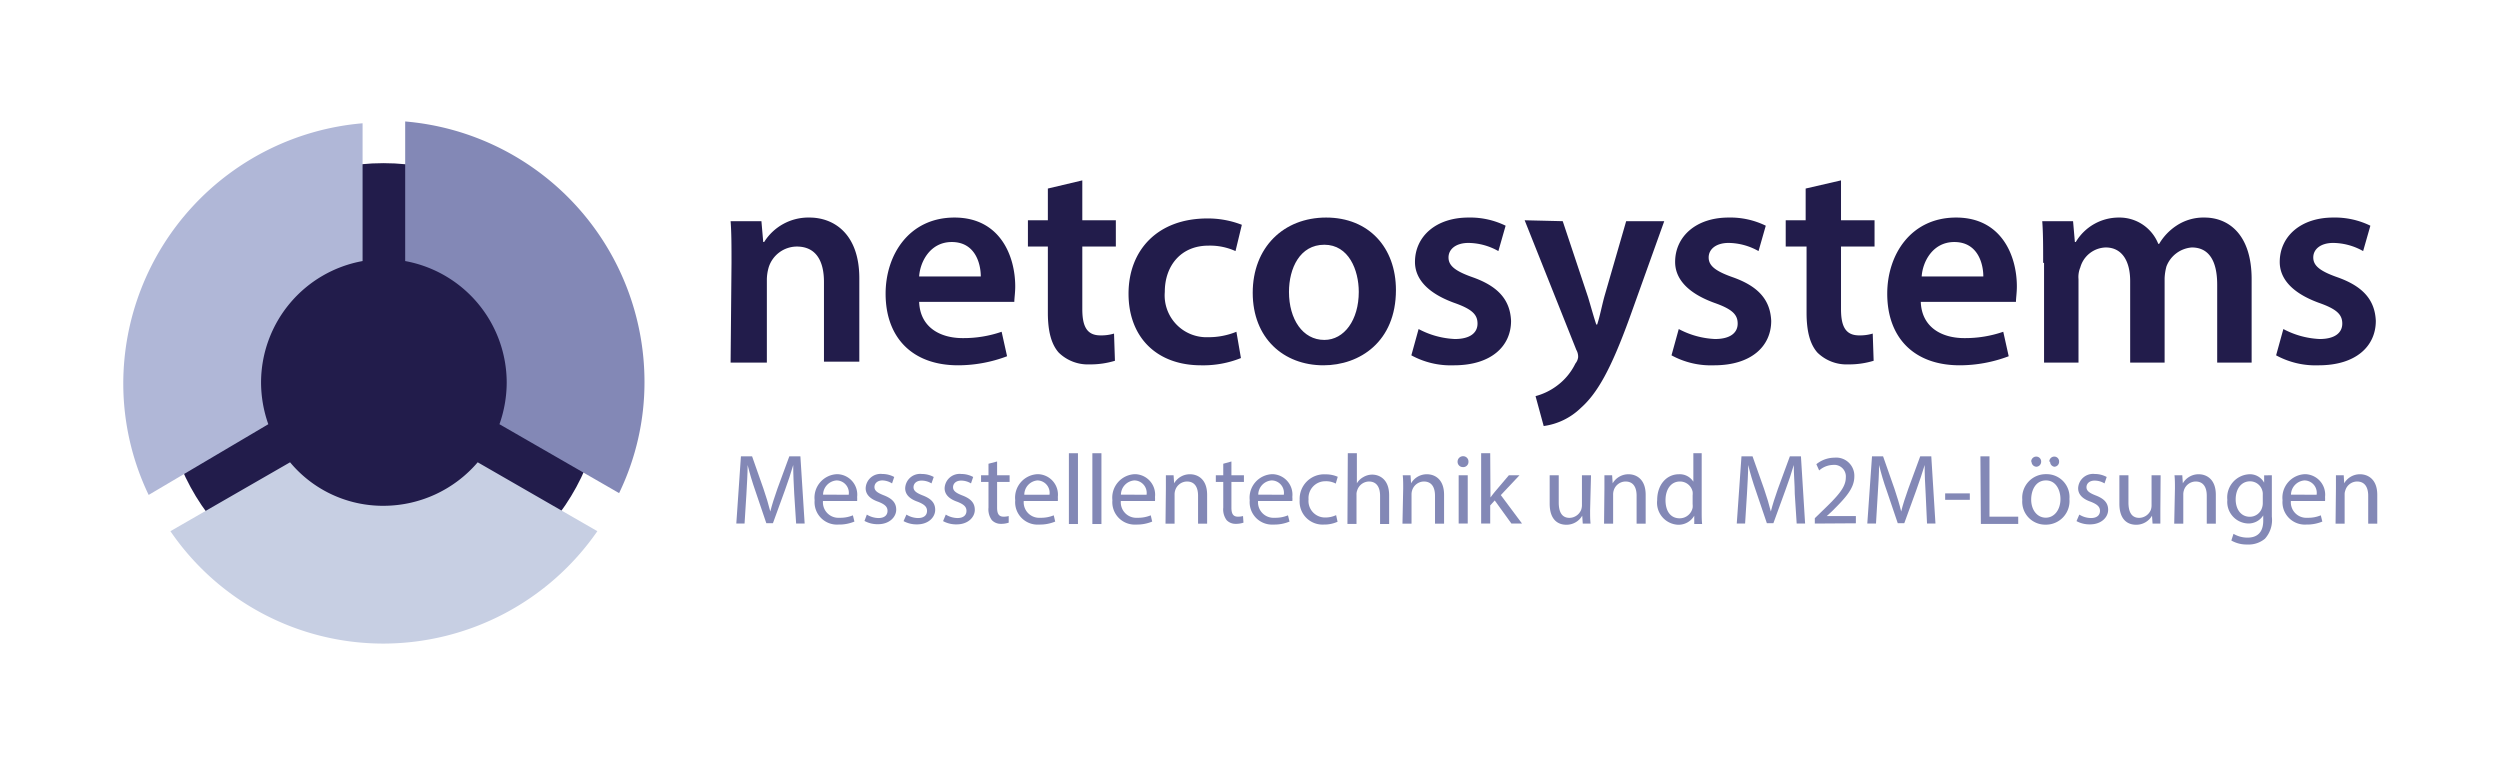 <svg id="Ebene_1" data-name="Ebene 1" xmlns="http://www.w3.org/2000/svg" viewBox="0 0 275.8 84.5"><defs><style>.cls-1{fill:#221c4b;}.cls-2{fill:#8388b6;}.cls-3{fill:#b0b7d7;}.cls-4{fill:#c7cfe3;}.cls-5{fill:none;}.cls-6{isolation:isolate;}</style></defs><path class="cls-1" d="M80.7,29c0-1.8,0-3.3-.1-4.6H84l.2,2.3h.1a5.76,5.76,0,0,1,5-2.7c2.7,0,5.5,1.8,5.5,6.7v9.2H90.9V31.1c0-2.2-.8-3.9-3-3.9a3.27,3.27,0,0,0-3.1,2.3,5.07,5.07,0,0,0-.2,1.3V40h-4l.1-11Z"/><path class="cls-1" d="M101.4,33.3c.1,2.8,2.3,4,4.8,4a12.87,12.87,0,0,0,4.3-.7l.6,2.7a15.28,15.28,0,0,1-5.4,1c-5.1,0-8-3.1-8-7.9,0-4.3,2.6-8.4,7.6-8.4s6.7,4.2,6.7,7.6c0,.7-.1,1.3-.1,1.7Zm6.8-2.8c0-1.4-.6-3.8-3.2-3.8-2.4,0-3.5,2.2-3.6,3.8Z"/><path class="cls-1" d="M119.4,19.9v4.4h3.7v2.9h-3.7v6.9c0,1.9.5,2.9,2,2.9a4.87,4.87,0,0,0,1.5-.2l.1,3a9.27,9.27,0,0,1-2.8.4,4.59,4.59,0,0,1-3.4-1.3c-.8-.9-1.2-2.3-1.2-4.4V27.2h-2.2V24.3h2.2V20.8Z"/><path class="cls-1" d="M136.9,39.5a11.09,11.09,0,0,1-4.4.8c-4.9,0-8-3.1-8-7.9s3.2-8.3,8.7-8.3a10.31,10.31,0,0,1,3.8.7l-.7,2.9a6.79,6.79,0,0,0-3-.6c-3,0-4.8,2.2-4.8,5.1a4.62,4.62,0,0,0,4.8,5,8.08,8.08,0,0,0,3.1-.6Z"/><path class="cls-1" d="M154,32c0,5.7-4,8.3-8,8.3-4.4,0-7.8-3-7.8-8s3.4-8.3,8.1-8.3S154,27.3,154,32Zm-11.8.2c0,3,1.5,5.3,3.9,5.3,2.2,0,3.8-2.2,3.8-5.3,0-2.4-1.1-5.2-3.8-5.2S142.2,29.6,142.2,32.2Z"/><path class="cls-1" d="M156.5,36.3a9.41,9.41,0,0,0,4,1.1c1.7,0,2.5-.7,2.5-1.7s-.6-1.6-2.6-2.3c-3-1.1-4.3-2.7-4.3-4.5,0-2.8,2.3-4.9,5.9-4.9a8.9,8.9,0,0,1,4.1.9l-.8,2.8a6.84,6.84,0,0,0-3.3-.9c-1.4,0-2.2.7-2.2,1.6s.7,1.5,2.7,2.2c2.8,1,4.1,2.5,4.2,4.8,0,2.8-2.2,4.9-6.3,4.9a9.07,9.07,0,0,1-4.7-1.1Z"/><path class="cls-1" d="M172.4,24.4l2.8,8.4c.3,1,.6,2.1.9,3h.1c.3-.9.5-2,.8-3.1l2.4-8.3h4.2L179.8,35c-2.1,5.8-3.6,8.4-5.4,10a7.29,7.29,0,0,1-4.1,2l-.9-3.3a6.84,6.84,0,0,0,2.3-1.1,6.66,6.66,0,0,0,2.1-2.5,1.33,1.33,0,0,0,.3-.7,1.51,1.51,0,0,0-.2-.8l-5.7-14.3,4.2.1Z"/><path class="cls-1" d="M185.2,36.3a9.41,9.41,0,0,0,4,1.1c1.7,0,2.5-.7,2.5-1.7s-.6-1.6-2.6-2.3c-3-1.1-4.3-2.7-4.3-4.5,0-2.8,2.3-4.9,5.9-4.9a8.9,8.9,0,0,1,4.1.9l-.8,2.8a6.84,6.84,0,0,0-3.3-.9c-1.4,0-2.2.7-2.2,1.6s.7,1.5,2.7,2.2c2.8,1,4.1,2.5,4.2,4.8,0,2.8-2.2,4.9-6.3,4.9a9.07,9.07,0,0,1-4.7-1.1Z"/><path class="cls-1" d="M203.1,19.9v4.4h3.7v2.9h-3.7v6.9c0,1.9.5,2.9,2,2.9a4.87,4.87,0,0,0,1.5-.2l.1,3a9.27,9.27,0,0,1-2.8.4,4.59,4.59,0,0,1-3.4-1.3c-.8-.9-1.2-2.3-1.2-4.4V27.2H197V24.3h2.2V20.8Z"/><path class="cls-1" d="M211.9,33.3c.1,2.8,2.3,4,4.8,4a12.87,12.87,0,0,0,4.3-.7l.6,2.7a15.28,15.28,0,0,1-5.4,1c-5.1,0-8-3.1-8-7.9,0-4.3,2.6-8.4,7.6-8.4s6.7,4.2,6.7,7.6c0,.7-.1,1.3-.1,1.7Zm6.9-2.8c0-1.4-.6-3.8-3.2-3.8-2.4,0-3.5,2.2-3.6,3.8Z"/><path class="cls-1" d="M225.4,29c0-1.8,0-3.3-.1-4.6h3.4l.2,2.3h.1a5.52,5.52,0,0,1,4.8-2.7,4.6,4.6,0,0,1,4.3,2.9h.1a6.1,6.1,0,0,1,1.9-2,5.38,5.38,0,0,1,3.1-.9c2.6,0,5.2,1.8,5.2,6.8V40h-3.8V31.4c0-2.6-.9-4.1-2.8-4.1a3.26,3.26,0,0,0-2.8,2.1,5.85,5.85,0,0,0-.2,1.3V40H235V31c0-2.2-.9-3.7-2.7-3.7a3,3,0,0,0-2.8,2.2,2.74,2.74,0,0,0-.2,1.3V40h-3.8V29Z"/><path class="cls-1" d="M251.9,36.3a9.41,9.41,0,0,0,4,1.1c1.7,0,2.5-.7,2.5-1.7s-.6-1.6-2.6-2.3c-3-1.1-4.3-2.7-4.3-4.5,0-2.8,2.3-4.9,5.9-4.9a8.9,8.9,0,0,1,4.1.9l-.8,2.8a6.84,6.84,0,0,0-3.3-.9c-1.4,0-2.2.7-2.2,1.6s.7,1.5,2.7,2.2c2.8,1,4.1,2.5,4.2,4.8,0,2.8-2.2,4.9-6.3,4.9a9.07,9.07,0,0,1-4.7-1.1Z"/><circle class="cls-1" cx="42.3" cy="42.2" r="24.2"/><path class="cls-2" d="M44.7,28.8A13.65,13.65,0,0,1,55.9,42.2a13.89,13.89,0,0,1-.8,4.6l13.2,7.6a28.12,28.12,0,0,0,2.8-12.3A28.84,28.84,0,0,0,44.7,13.4Z"/><path class="cls-3" d="M29.6,46.8a13.89,13.89,0,0,1-.8-4.6A13.63,13.63,0,0,1,40,28.8V13.6A28.85,28.85,0,0,0,13.6,42.3a28.44,28.44,0,0,0,2.8,12.3Z"/><path class="cls-4" d="M52.7,51a13.69,13.69,0,0,1-10.4,4.8A13.33,13.33,0,0,1,32,51L18.8,58.6A28.44,28.44,0,0,0,42.3,71,28.76,28.76,0,0,0,65.9,58.6Z"/><rect class="cls-5" width="275.8" height="84.5"/><g class="cls-6"><path class="cls-2" d="M87.62,54.5c-.05-1-.12-2.27-.11-3.2h0c-.25.87-.56,1.79-.93,2.82l-1.31,3.6h-.73l-1.2-3.54c-.35-1-.65-2-.86-2.88h0c0,.93-.08,2.17-.14,3.28l-.2,3.18h-.91l.51-7.42h1.23l1.26,3.59c.31.91.56,1.73.75,2.5h0c.19-.75.45-1.56.78-2.5l1.32-3.59h1.22l.47,7.42h-.94Z"/><path class="cls-2" d="M90.79,55.27a1.71,1.71,0,0,0,1.83,1.85,3.56,3.56,0,0,0,1.47-.27l.17.69a4.4,4.4,0,0,1-1.77.33,2.47,2.47,0,0,1-2.62-2.68,2.59,2.59,0,0,1,2.49-2.88,2.26,2.26,0,0,1,2.2,2.51,4,4,0,0,1,0,.45Zm2.84-.69A1.37,1.37,0,0,0,92.29,53a1.61,1.61,0,0,0-1.49,1.57Z"/><path class="cls-2" d="M95.63,56.77a2.52,2.52,0,0,0,1.28.38c.7,0,1-.35,1-.79s-.27-.71-1-1c-1-.34-1.41-.87-1.41-1.5a1.65,1.65,0,0,1,1.84-1.57,2.73,2.73,0,0,1,1.31.33l-.24.71A2.11,2.11,0,0,0,97.36,53c-.57,0-.89.33-.89.73s.32.63,1,.9c.92.35,1.4.81,1.4,1.6s-.73,1.6-2,1.6a3,3,0,0,1-1.5-.36Z"/><path class="cls-2" d="M100,56.77a2.48,2.48,0,0,0,1.27.38c.71,0,1-.35,1-.79s-.28-.71-1-1c-1-.34-1.41-.87-1.41-1.5a1.65,1.65,0,0,1,1.84-1.57,2.73,2.73,0,0,1,1.31.33l-.25.71a2.08,2.08,0,0,0-1.09-.31c-.57,0-.89.33-.89.73s.32.63,1,.9c.92.35,1.39.81,1.39,1.6s-.72,1.6-2,1.6a3,3,0,0,1-1.49-.36Z"/><path class="cls-2" d="M104.34,56.77a2.55,2.55,0,0,0,1.28.38c.7,0,1-.35,1-.79s-.27-.71-1-1c-1-.34-1.41-.87-1.41-1.5a1.65,1.65,0,0,1,1.84-1.57,2.73,2.73,0,0,1,1.31.33l-.24.71a2.08,2.08,0,0,0-1.09-.31c-.57,0-.89.33-.89.73s.32.63,1,.9c.93.35,1.4.81,1.4,1.6s-.73,1.6-2,1.6a3,3,0,0,1-1.5-.36Z"/><path class="cls-2" d="M110,50.91v1.52h1.38v.74H110V56c0,.66.18,1,.72,1a2.19,2.19,0,0,0,.56-.07l0,.73a2.59,2.59,0,0,1-.86.13,1.35,1.35,0,0,1-1-.41,2,2,0,0,1-.37-1.38V53.17h-.82v-.74h.82V51.16Z"/><path class="cls-2" d="M112.94,55.27a1.71,1.71,0,0,0,1.83,1.85,3.64,3.64,0,0,0,1.48-.27l.16.69a4.36,4.36,0,0,1-1.77.33A2.47,2.47,0,0,1,112,55.19a2.59,2.59,0,0,1,2.5-2.88,2.26,2.26,0,0,1,2.2,2.51,4,4,0,0,1,0,.45Zm2.84-.69A1.37,1.37,0,0,0,114.44,53,1.59,1.59,0,0,0,113,54.58Z"/><path class="cls-2" d="M117.92,50h1v7.81h-1Z"/><path class="cls-2" d="M120.51,50h1v7.81h-1Z"/><path class="cls-2" d="M123.65,55.27a1.71,1.71,0,0,0,1.82,1.85,3.61,3.61,0,0,0,1.48-.27l.16.69a4.36,4.36,0,0,1-1.77.33,2.47,2.47,0,0,1-2.62-2.68,2.59,2.59,0,0,1,2.5-2.88,2.26,2.26,0,0,1,2.2,2.51,4,4,0,0,1,0,.45Zm2.84-.69A1.38,1.38,0,0,0,125.14,53a1.6,1.6,0,0,0-1.48,1.57Z"/><path class="cls-2" d="M128.62,53.88c0-.55,0-1,0-1.45h.85l.06.89h0a2,2,0,0,1,1.76-1c.74,0,1.88.44,1.88,2.27v3.18h-1V54.69c0-.86-.31-1.57-1.23-1.57a1.38,1.38,0,0,0-1.3,1,1.49,1.49,0,0,0-.06.45v3.2h-1Z"/><path class="cls-2" d="M135.85,50.91v1.52h1.38v.74h-1.38V56c0,.66.18,1,.72,1a2.19,2.19,0,0,0,.56-.07l.05.73a2.59,2.59,0,0,1-.86.13,1.35,1.35,0,0,1-1-.41,2,2,0,0,1-.37-1.38V53.17h-.82v-.74h.82V51.16Z"/><path class="cls-2" d="M138.79,55.27a1.71,1.71,0,0,0,1.83,1.85,3.56,3.56,0,0,0,1.47-.27l.17.69a4.36,4.36,0,0,1-1.77.33,2.47,2.47,0,0,1-2.62-2.68,2.59,2.59,0,0,1,2.5-2.88,2.26,2.26,0,0,1,2.2,2.51,2.31,2.31,0,0,1,0,.45Zm2.84-.69A1.37,1.37,0,0,0,140.29,53a1.59,1.59,0,0,0-1.48,1.57Z"/><path class="cls-2" d="M147.56,57.56a3.56,3.56,0,0,1-1.53.31,2.53,2.53,0,0,1-2.65-2.72,2.7,2.7,0,0,1,2.86-2.82,3.26,3.26,0,0,1,1.34.27l-.22.75a2.24,2.24,0,0,0-1.12-.26,1.85,1.85,0,0,0-1.88,2,1.82,1.82,0,0,0,1.85,2,2.8,2.8,0,0,0,1.19-.26Z"/><path class="cls-2" d="M148.69,50h1v3.32h0a1.83,1.83,0,0,1,.7-.68,1.91,1.91,0,0,1,1-.28c.71,0,1.86.44,1.86,2.28v3.17h-1V54.7c0-.86-.32-1.58-1.23-1.58a1.39,1.39,0,0,0-1.3,1,1.14,1.14,0,0,0-.07.47v3.21h-1Z"/><path class="cls-2" d="M154.8,53.88c0-.55,0-1-.05-1.45h.86l.06.89h0a2,2,0,0,1,1.76-1c.74,0,1.88.44,1.88,2.27v3.18h-1V54.69c0-.86-.32-1.57-1.23-1.57a1.38,1.38,0,0,0-1.3,1,1.49,1.49,0,0,0-.06.45v3.2h-1Z"/><path class="cls-2" d="M162,50.94a.57.57,0,0,1-.61.59.58.58,0,0,1-.59-.59.6.6,0,0,1,.61-.61A.58.58,0,0,1,162,50.94Zm-1.08,6.82V52.43h1v5.33Z"/><path class="cls-2" d="M164.43,54.88h0c.13-.19.32-.42.47-.61l1.56-1.84h1.17l-2.06,2.19,2.34,3.14h-1.17l-1.84-2.55-.5.55v2h-1V50h1Z"/><path class="cls-2" d="M175.42,56.31c0,.55,0,1,.05,1.45h-.86l-.06-.87h0a2,2,0,0,1-1.76,1c-.83,0-1.83-.46-1.83-2.33V52.43h1v3c0,1,.31,1.7,1.19,1.7a1.41,1.41,0,0,0,1.28-.88,1.59,1.59,0,0,0,.09-.5V52.43h1Z"/><path class="cls-2" d="M177,53.88c0-.55,0-1,0-1.45h.85l.06.89h0a2,2,0,0,1,1.76-1c.74,0,1.88.44,1.88,2.27v3.18h-1V54.69c0-.86-.31-1.57-1.23-1.57a1.38,1.38,0,0,0-1.3,1,1.49,1.49,0,0,0-.06.45v3.2h-1Z"/><path class="cls-2" d="M187.73,50v6.43c0,.48,0,1,.05,1.38h-.87l0-.92h0a2,2,0,0,1-1.81,1,2.43,2.43,0,0,1-2.28-2.71c0-1.77,1.09-2.86,2.39-2.86a1.77,1.77,0,0,1,1.6.82h0V50Zm-1,4.65a1.81,1.81,0,0,0,0-.4,1.42,1.42,0,0,0-1.4-1.13c-1,0-1.59.88-1.59,2.06s.53,2,1.57,2a1.46,1.46,0,0,0,1.42-1.16,1.78,1.78,0,0,0,0-.41Z"/><path class="cls-2" d="M198,54.5c0-1-.12-2.27-.11-3.2h0c-.25.87-.56,1.79-.94,2.82l-1.31,3.6h-.72l-1.2-3.54c-.35-1-.65-2-.86-2.88h0c0,.93-.08,2.17-.14,3.28l-.2,3.18h-.92l.52-7.42h1.22l1.27,3.59c.31.91.56,1.73.75,2.5h0c.19-.75.45-1.56.78-2.5l1.32-3.59h1.22l.46,7.42h-.93Z"/><path class="cls-2" d="M200.21,57.76v-.59l.76-.74c1.82-1.74,2.65-2.66,2.66-3.74a1.28,1.28,0,0,0-1.42-1.4,2.41,2.41,0,0,0-1.52.61l-.31-.69a3.2,3.2,0,0,1,2-.72,2,2,0,0,1,2.19,2.08c0,1.32-1,2.38-2.47,3.84l-.57.52v0h3.21v.8Z"/><path class="cls-2" d="M212.44,54.5c-.06-1-.12-2.27-.11-3.2h0c-.26.87-.57,1.79-.94,2.82l-1.31,3.6h-.72l-1.2-3.54c-.36-1-.65-2-.86-2.88h0c0,.93-.08,2.17-.15,3.28l-.19,3.18H206l.52-7.42h1.22L209,53.93c.3.91.56,1.73.74,2.5h0c.18-.75.45-1.56.78-2.5l1.32-3.59h1.22l.46,7.42h-.93Z"/><path class="cls-2" d="M217.31,54.43v.71h-2.72v-.71Z"/><path class="cls-2" d="M218.48,50.34h1V57h3.17v.8h-4.12Z"/><path class="cls-2" d="M228.3,55.05a2.6,2.6,0,0,1-2.65,2.83,2.53,2.53,0,0,1-2.55-2.74,2.6,2.6,0,0,1,2.64-2.83A2.52,2.52,0,0,1,228.3,55.05Zm-4.22.06c0,1.16.67,2,1.61,2s1.62-.86,1.62-2.06c0-.91-.45-2.05-1.6-2.05S224.08,54.1,224.08,55.11Zm0-4.18a.56.56,0,0,1,.56-.56.54.54,0,0,1,.54.56.55.55,0,0,1-.54.56A.56.56,0,0,1,224.12,50.93Zm2,0a.55.55,0,0,1,.55-.56.53.53,0,0,1,.53.56.54.54,0,0,1-.53.56A.55.55,0,0,1,226.17,50.93Z"/><path class="cls-2" d="M229.39,56.77a2.49,2.49,0,0,0,1.28.38c.7,0,1-.35,1-.79s-.28-.71-1-1c-1-.34-1.41-.87-1.41-1.5a1.65,1.65,0,0,1,1.84-1.57,2.73,2.73,0,0,1,1.31.33l-.24.71a2.11,2.11,0,0,0-1.09-.31c-.58,0-.9.33-.9.73s.32.63,1,.9c.92.35,1.39.81,1.39,1.6s-.72,1.6-2,1.6a3,3,0,0,1-1.49-.36Z"/><path class="cls-2" d="M238.33,56.31c0,.55,0,1,0,1.45h-.86l-.06-.87h0a2,2,0,0,1-1.76,1c-.84,0-1.84-.46-1.84-2.33V52.43h1v3c0,1,.31,1.7,1.19,1.7a1.41,1.41,0,0,0,1.28-.88,1.59,1.59,0,0,0,.08-.5V52.43h1Z"/><path class="cls-2" d="M239.94,53.88c0-.55,0-1-.05-1.45h.86l.06.89h0a2,2,0,0,1,1.76-1c.74,0,1.88.44,1.88,2.27v3.18h-1V54.69c0-.86-.32-1.57-1.23-1.57a1.38,1.38,0,0,0-1.3,1,1.49,1.49,0,0,0-.06.45v3.2h-1Z"/><path class="cls-2" d="M250.63,52.43c0,.39,0,.82,0,1.47V57a3.08,3.08,0,0,1-.76,2.43,2.81,2.81,0,0,1-1.94.64,3.39,3.39,0,0,1-1.77-.44l.24-.74a3,3,0,0,0,1.56.42c1,0,1.72-.52,1.72-1.86v-.59h0a1.92,1.92,0,0,1-1.7.89,2.38,2.38,0,0,1-2.26-2.6,2.56,2.56,0,0,1,2.4-2.83,1.78,1.78,0,0,1,1.66.93h0l0-.81Zm-1,2.11a1.2,1.2,0,0,0-.06-.44,1.4,1.4,0,0,0-1.35-1c-.92,0-1.58.78-1.58,2,0,1,.52,1.91,1.57,1.91a1.41,1.41,0,0,0,1.34-1,1.53,1.53,0,0,0,.08-.52Z"/><path class="cls-2" d="M252.73,55.27a1.71,1.71,0,0,0,1.83,1.85,3.56,3.56,0,0,0,1.47-.27l.17.69a4.46,4.46,0,0,1-1.78.33,2.47,2.47,0,0,1-2.61-2.68,2.59,2.59,0,0,1,2.49-2.88,2.26,2.26,0,0,1,2.2,2.51,4,4,0,0,1,0,.45Zm2.84-.69A1.37,1.37,0,0,0,254.23,53a1.61,1.61,0,0,0-1.49,1.57Z"/><path class="cls-2" d="M257.7,53.88c0-.55,0-1,0-1.45h.86l.05.89h0a2,2,0,0,1,1.76-1c.74,0,1.89.44,1.89,2.27v3.18h-1V54.69c0-.86-.32-1.57-1.24-1.57a1.37,1.37,0,0,0-1.29,1,1.22,1.22,0,0,0-.07.45v3.2h-1Z"/></g></svg>